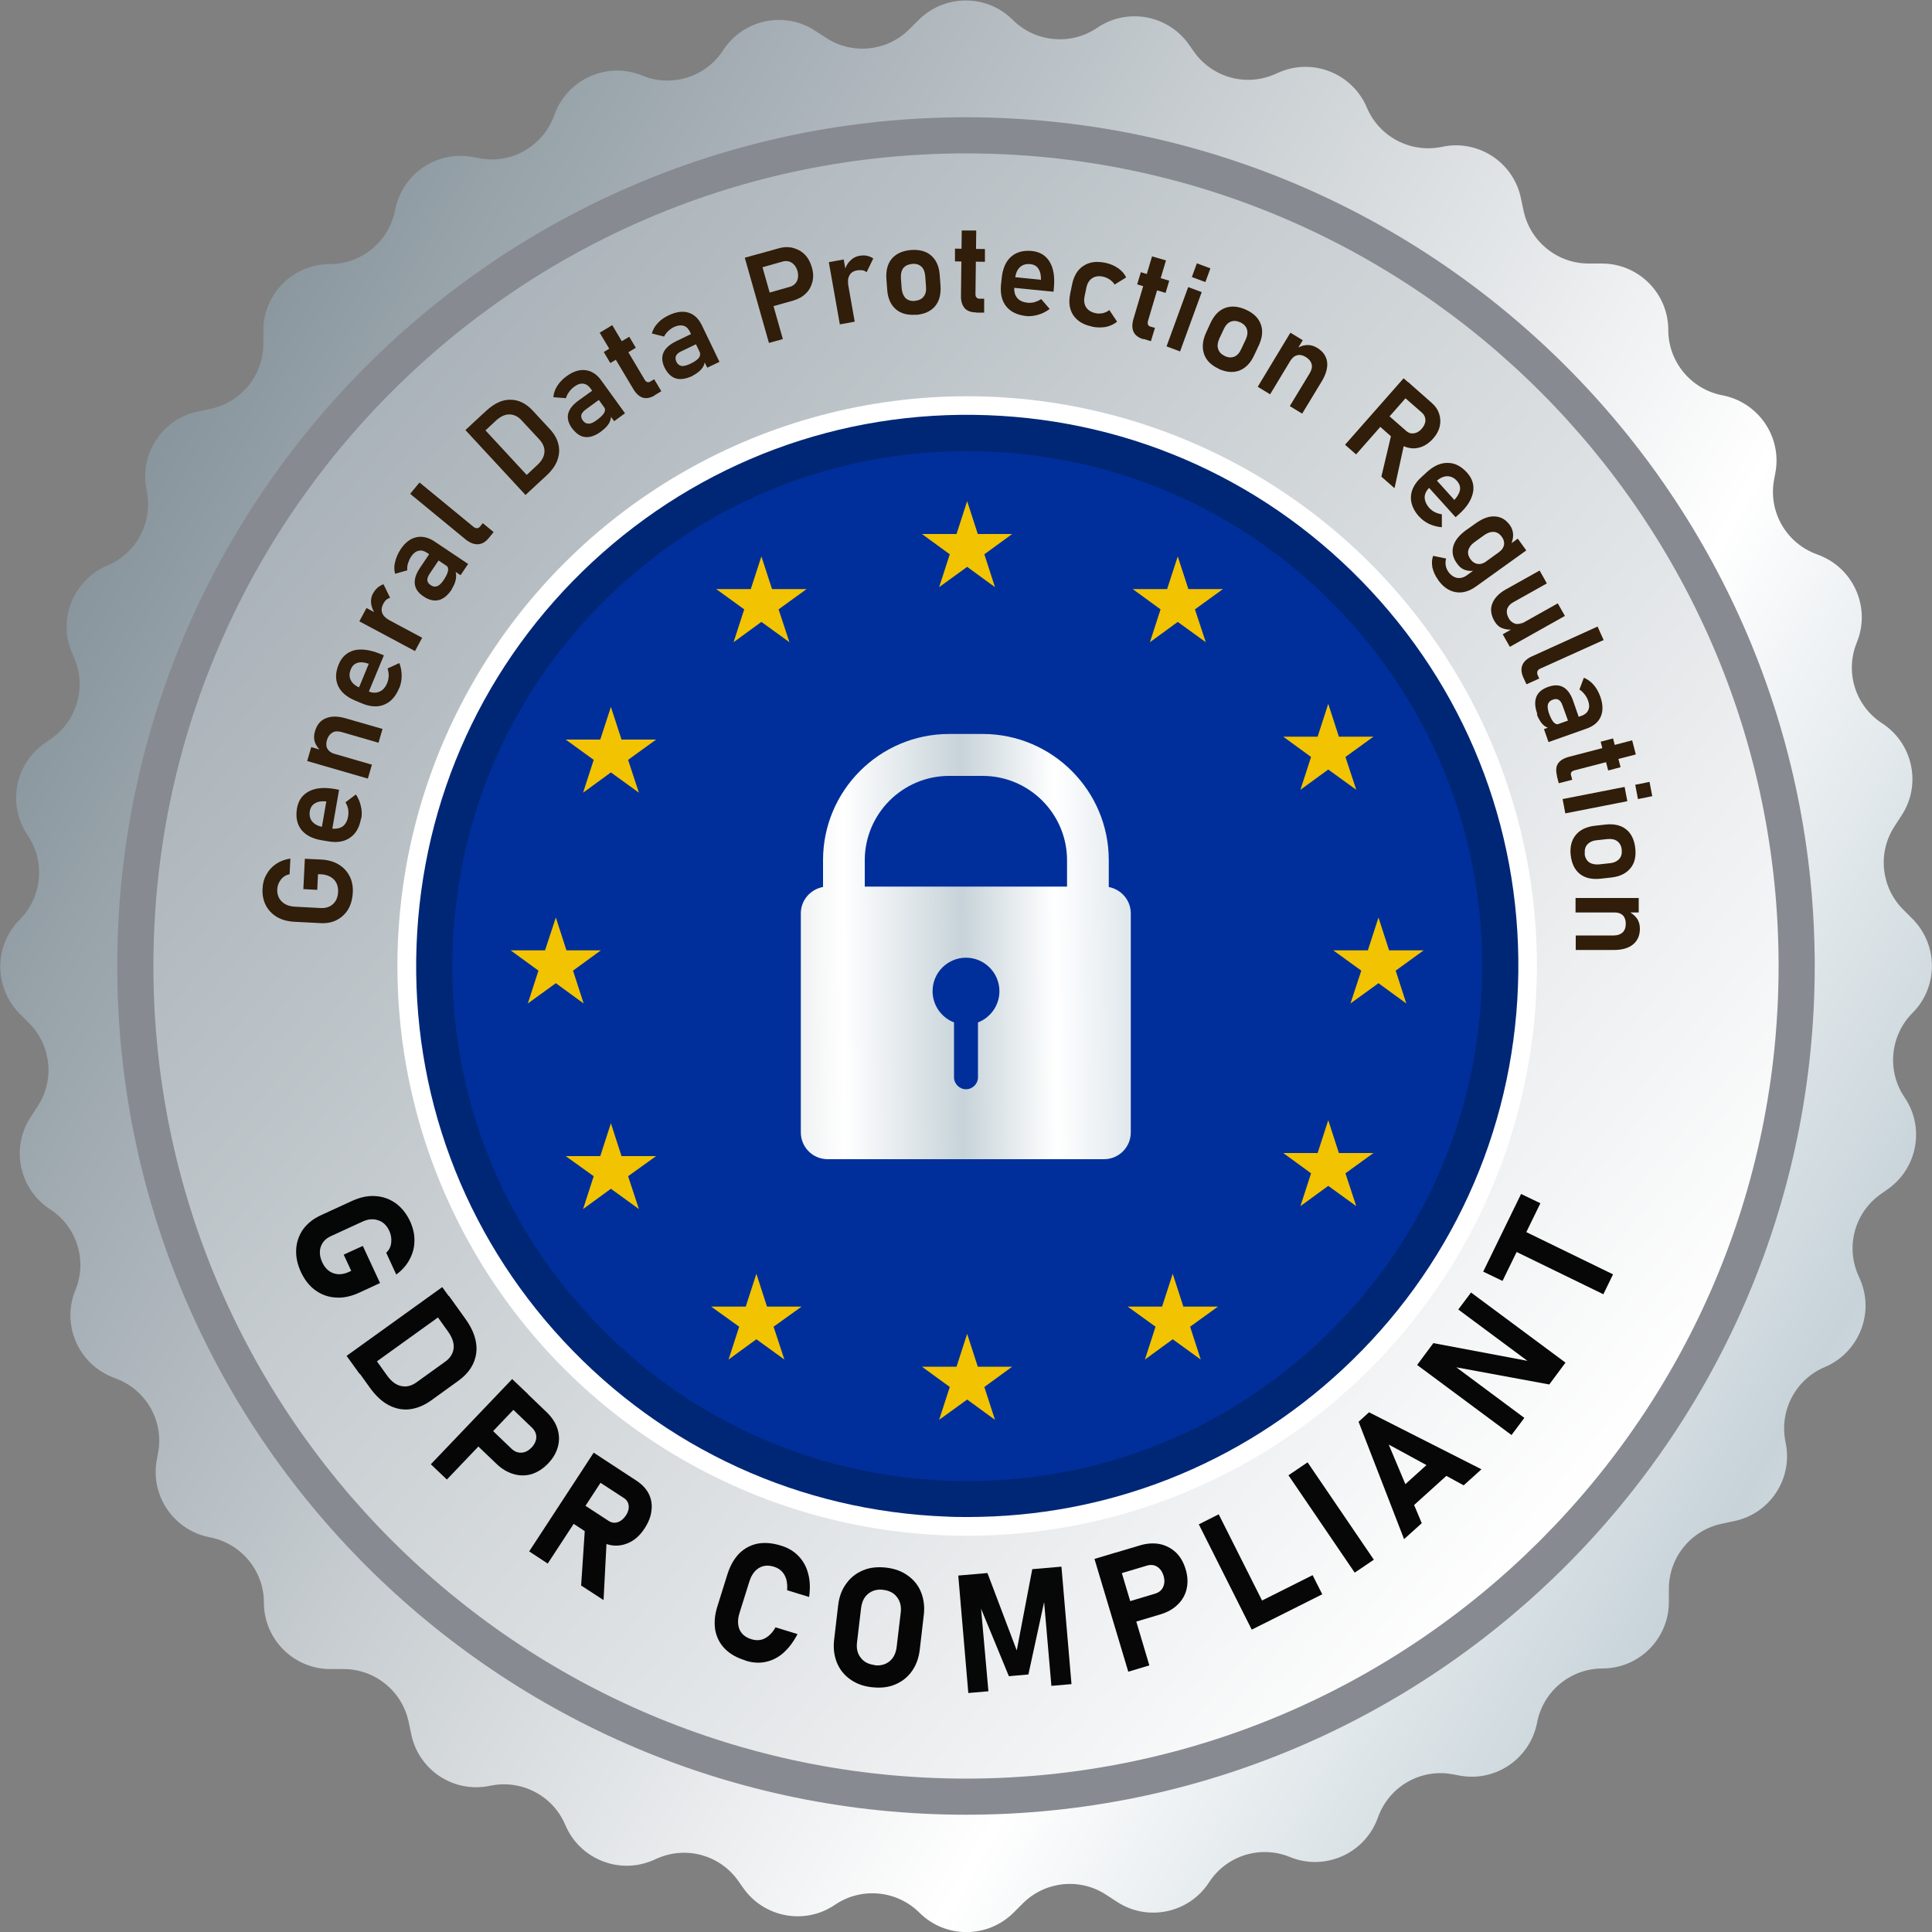 <?xml version="1.0" encoding="UTF-8"?>
<svg xmlns="http://www.w3.org/2000/svg" xmlns:xlink="http://www.w3.org/1999/xlink" id="all_objects" version="1.1" viewBox="0 0 100 100">
  <rect x="0" y="0" width="100" height="100" fill="#808080" stroke="none"/>
  <defs>
    <style>
      .st0 {
        fill: #f2c300;
      }

      .st1 {
        fill: url(#linear-gradient2);
      }

      .st2 {
        fill: url(#linear-gradient1);
      }

      .st3 {
        fill: #002f9b;
      }

      .st4 {
        fill: url(#linear-gradient);
      }

      .st5 {
        display: none;
      }

      .st5, .st6 {
        fill: #fff;
      }

      .st7 {
        fill: #002775;
      }

      .st8 {
        opacity: .97;
      }

      .st9 {
        fill: #301d0a;
      }

      .st10 {
        fill: #878a91;
      }
    </style>
    <linearGradient id="linear-gradient" x1="-.88" y1="21.24" x2="157.04" y2="110.5" gradientUnits="userSpaceOnUse">
      <stop offset="0" stop-color="#7b8992"></stop>
      <stop offset=".45" stop-color="#fff"></stop>
      <stop offset=".59" stop-color="#c7d3d9"></stop>
      <stop offset=".7" stop-color="#fff"></stop>
      <stop offset=".84" stop-color="#cedae1"></stop>
      <stop offset="1" stop-color="#98abb6"></stop>
    </linearGradient>
    <linearGradient id="linear-gradient1" x1="-18.04" y1="-6.59" x2="205.44" y2="179.28" xlink:href="#linear-gradient"></linearGradient>
    <linearGradient id="linear-gradient2" x1="23.91" y1="49.21" x2="67.79" y2="48.9" xlink:href="#linear-gradient"></linearGradient>
  </defs>
  <g>
    <g>
      <path class="st4" d="M98.99,52.43h0c1.34-1.34,1.34-3.52,0-4.87l-.48-.48c-1.15-1.15-1.34-2.95-.45-4.31l.37-.57c1.04-1.59.58-3.73-1.01-4.76h0c-1.39-.9-1.94-2.66-1.31-4.19h0c.72-1.76-.13-3.77-1.89-4.49l-.31-.12c-1.52-.62-2.39-2.22-2.08-3.83l.06-.32c.36-1.87-.87-3.67-2.74-4.03h0c-1.62-.31-2.8-1.73-2.8-3.38h0c0-1.9-1.54-3.44-3.44-3.44h-.68c-1.63,0-3.03-1.14-3.37-2.73l-.14-.66c-.39-1.86-2.22-3.05-4.08-2.65h0c-1.62.34-3.25-.51-3.89-2.03h0c-.74-1.75-2.76-2.58-4.51-1.84l-.3.13c-1.51.64-3.26.12-4.18-1.24l-.19-.27c-1.07-1.57-3.21-1.98-4.78-.91h0c-1.37.93-3.2.75-4.37-.41h0c-1.34-1.34-3.52-1.34-4.87,0l-.48.48c-1.15,1.15-2.95,1.34-4.31.45l-.57-.37c-1.59-1.04-3.73-.58-4.76,1.01h0c-.9,1.39-2.66,1.94-4.19,1.31h0c-1.76-.72-3.77.13-4.49,1.89l-.12.31c-.62,1.52-2.22,2.39-3.83,2.08l-.32-.06c-1.87-.36-3.67.87-4.03,2.74h0c-.31,1.62-1.73,2.8-3.38,2.8h0c-1.9,0-3.44,1.54-3.44,3.44v.68c0,1.63-1.14,3.03-2.73,3.37l-.66.14c-1.86.39-3.05,2.22-2.65,4.08h0c.34,1.62-.51,3.25-2.03,3.89h0c-1.75.74-2.58,2.76-1.84,4.51l.13.3c.64,1.51.12,3.26-1.24,4.18l-.27.19c-1.57,1.07-1.98,3.21-.91,4.78h0c.93,1.37.75,3.2-.41,4.37h0c-1.34,1.34-1.34,3.52,0,4.87l.48.48c1.15,1.15,1.34,2.95.45,4.31l-.37.57c-1.04,1.59-.58,3.73,1.01,4.76h0c1.39.9,1.94,2.66,1.31,4.19h0c-.72,1.76.13,3.77,1.89,4.49l.31.12c1.52.62,2.39,2.22,2.08,3.83l-.06.32c-.36,1.87.87,3.67,2.74,4.03h0c1.62.31,2.8,1.73,2.8,3.38h0c0,1.9,1.54,3.44,3.44,3.44h.68c1.63,0,3.03,1.14,3.37,2.73l.14.66c.39,1.86,2.22,3.05,4.08,2.65h0c1.62-.34,3.25.51,3.89,2.03h0c.74,1.75,2.76,2.58,4.51,1.84l.3-.13c1.51-.64,3.26-.12,4.18,1.24l.19.27c1.07,1.57,3.21,1.98,4.78.91h0c1.37-.93,3.2-.75,4.37.41h0c1.34,1.34,3.52,1.34,4.87,0l.48-.48c1.15-1.15,2.95-1.34,4.31-.45l.57.37c1.59,1.04,3.73.58,4.76-1.01h0c.9-1.39,2.66-1.94,4.19-1.31h0c1.76.72,3.77-.13,4.49-1.89l.12-.31c.62-1.52,2.22-2.39,3.83-2.08l.32.06c1.87.36,3.67-.87,4.03-2.74h0c.31-1.62,1.73-2.8,3.38-2.8h0c1.9,0,3.44-1.54,3.44-3.44v-.68c0-1.63,1.14-3.03,2.73-3.37l.66-.14c1.86-.39,3.05-2.22,2.65-4.08h0c-.34-1.62.51-3.25,2.03-3.89h0c1.75-.74,2.58-2.76,1.84-4.51l-.13-.3c-.64-1.51-.12-3.26,1.24-4.18l.27-.19c1.57-1.07,1.98-3.21.91-4.78h0c-.93-1.37-.75-3.2.41-4.37Z"></path>
      <g>
        <g>
          <circle class="st2" cx="50" cy="50" r="42.99"></circle>
          <path class="st10" d="M50,93.93c-24.22,0-43.93-19.71-43.93-43.93S25.78,6.07,50,6.07s43.93,19.71,43.93,43.93-19.71,43.93-43.93,43.93ZM50,7.94C26.81,7.94,7.94,26.81,7.94,50s18.87,42.06,42.06,42.06,42.06-18.87,42.06-42.06S73.19,7.94,50,7.94Z"></path>
        </g>
        <circle class="st6" cx="50.06" cy="50" r="29.49"></circle>
        <g>
          <path class="st3" d="M74.61,37.05c-.35-.71-.73-1.41-1.14-2.09-.95-1.56-2.07-3.05-3.36-4.44-.11-.11-.22-.22-.33-.33-.38-.39-.76-.77-1.15-1.13-1.2-1.12-2.48-2.11-3.82-2.98-.38-.25-.77-.48-1.16-.71-1.13-.65-2.3-1.21-3.5-1.69-.38-.15-.77-.3-1.16-.43-1.22-.43-2.47-.76-3.73-1.01-.39-.08-.78-.14-1.16-.2-1-.15-2.01-.26-3.02-.3-.39-.02-.78-.02-1.17-.02-1.18,0-2.35.08-3.52.22-.39.05-.78.11-1.17.17-1.27.22-2.52.52-3.75.92-.39.13-.78.26-1.17.4-1.34.5-2.65,1.11-3.92,1.82-.4.22-.79.46-1.17.7-1.23.78-2.42,1.67-3.55,2.66-.17.15-.35.3-.52.46-.23.21-.44.43-.66.64-1.46,1.45-2.73,3.01-3.8,4.68-.43.67-.82,1.36-1.19,2.05-4.1,7.8-4.23,17.19-.28,25.13.35.7.73,1.4,1.14,2.08.95,1.55,2.06,3.03,3.34,4.41.11.12.23.24.35.36.38.39.76.77,1.15,1.13,1.1,1.02,2.27,1.94,3.49,2.74.38.25.77.5,1.16.73,1.25.74,2.55,1.38,3.88,1.91.38.15.77.29,1.16.43,1.22.42,2.47.75,3.73,1,.39.08.78.14,1.16.2,1.16.18,2.34.28,3.51.3.39,0,.78.01,1.17,0,1.01-.02,2.02-.1,3.02-.23.39-.05.78-.11,1.17-.18,1.27-.22,2.52-.53,3.75-.93.39-.13.78-.26,1.17-.41,1.21-.45,2.39-.99,3.54-1.61.4-.22.79-.44,1.17-.68,1.36-.83,2.66-1.8,3.89-2.89.17-.15.34-.29.5-.44.23-.22.45-.44.68-.66,1.46-1.45,2.73-3.02,3.8-4.69.43-.67.82-1.36,1.19-2.06,4.07-7.78,4.2-17.13.28-25.04Z"></path>
          <path class="st7" d="M50.09,78.52c-.36,0-.72,0-1.07-.02-7.61-.28-14.66-3.51-19.85-9.09-5.19-5.58-7.89-12.85-7.61-20.46.28-7.61,3.51-14.66,9.09-19.85,5.58-5.18,12.85-7.89,20.46-7.61,7.61.28,14.66,3.51,19.85,9.09,5.19,5.58,7.89,12.85,7.61,20.46-.28,7.61-3.51,14.66-9.09,19.85-5.32,4.94-12.17,7.63-19.39,7.63ZM50.04,23.35c-6.75,0-13.15,2.51-18.12,7.13-5.22,4.85-8.23,11.43-8.49,18.55-.26,7.11,2.26,13.9,7.11,19.12,4.85,5.22,11.43,8.23,18.55,8.49,7.11.26,13.9-2.26,19.12-7.11l.64.68-.64-.68c5.22-4.85,8.23-11.43,8.49-18.55.26-7.11-2.26-13.9-7.11-19.12-4.85-5.22-11.43-8.23-18.55-8.49-.34-.01-.67-.02-1-.02Z"></path>
        </g>
      </g>
      <g class="st8">
        <path d="M18.78,64.49l.89,1.92-1.08.5c-.42.19-.82.28-1.21.25-.39-.02-.74-.15-1.05-.37-.31-.22-.56-.54-.75-.94-.19-.41-.27-.8-.25-1.18.02-.38.14-.72.35-1.03.22-.3.52-.55.91-.73l1.63-.75c.42-.19.82-.28,1.21-.25.39.02.74.15,1.05.37.31.22.56.54.75.94.15.34.23.67.22,1.01,0,.34-.09.66-.25.96-.16.3-.39.56-.69.78l-.52-1.13c.15-.14.24-.31.26-.53.02-.21-.01-.41-.1-.6-.13-.28-.32-.47-.58-.55-.26-.09-.54-.06-.83.08l-1.63.75c-.26.12-.43.31-.51.55-.08.25-.05.52.08.8.13.28.32.47.57.56.25.09.53.07.84-.08l.09-.04-.39-.84,1.01-.46Z"></path>
        <path d="M17.94,70.18l4.95-3.56.67.93-4.95,3.56-.67-.93ZM18.28,70.65l.9-.65.85,1.19c.22.31.46.49.73.55.27.06.54,0,.81-.2l1.46-1.05c.27-.19.42-.43.45-.7.03-.27-.07-.56-.29-.87l-.85-1.19.9-.65.84,1.17c.45.62.64,1.21.57,1.78-.07.56-.38,1.05-.94,1.45l-1.4,1.01c-.35.25-.71.4-1.08.45-.37.05-.74-.02-1.09-.2-.36-.18-.69-.49-1-.92l-.84-1.17Z"></path>
        <path d="M22.3,75.79l4.21-4.41.83.79-4.21,4.41-.83-.79ZM24.31,74.44l.76-.8,1.41,1.35c.15.14.32.21.51.2.19-.01.36-.1.52-.26.16-.17.24-.35.25-.53,0-.19-.07-.35-.22-.5l-1.41-1.35.76-.8,1.39,1.33c.28.27.47.55.57.86.1.31.11.62.03.93-.08.31-.25.61-.51.88-.26.27-.54.45-.85.55-.31.09-.62.09-.93,0-.31-.09-.61-.26-.89-.53l-1.39-1.33Z"></path>
        <path d="M27.39,80.3l3.34-5.11.96.63-3.34,5.11-.96-.63ZM29.11,78.49l.61-.93,1.78,1.16c.15.1.31.12.47.07.16-.05.3-.17.42-.34.12-.18.17-.35.15-.52-.02-.17-.1-.3-.26-.4l-1.78-1.16.61-.93,1.85,1.21c.28.19.49.41.62.67.13.26.18.55.14.86-.03.31-.15.61-.35.92-.2.31-.43.54-.7.69-.27.15-.55.22-.84.21-.29-.01-.58-.11-.86-.29l-1.85-1.21ZM30.08,82.06l.2-3.02,1.13.51-.17,3.27-1.17-.76Z"></path>
        <path d="M38.57,85.94c-.45-.14-.8-.34-1.06-.61-.26-.27-.42-.59-.49-.96-.06-.38-.03-.79.12-1.25l.5-1.6c.14-.46.35-.83.61-1.1.27-.27.58-.44.95-.52.37-.07.77-.04,1.22.1.37.11.67.29.91.54.24.25.41.55.5.91.1.36.11.76.05,1.21l-1.14-.35c.02-.21,0-.39-.04-.56-.05-.16-.12-.3-.23-.41-.1-.11-.24-.19-.39-.24-.31-.1-.57-.08-.8.06-.23.14-.39.37-.5.72l-.5,1.6c-.11.34-.1.63,0,.87.11.24.32.41.63.5.24.07.47.06.68-.05.21-.11.4-.3.55-.57l1.14.35c-.21.4-.45.72-.73.97s-.59.4-.92.47c-.33.07-.69.05-1.05-.07Z"></path>
        <path d="M45.12,87.33c-.44-.05-.82-.19-1.13-.42-.31-.22-.54-.52-.68-.87-.14-.36-.19-.76-.13-1.21l.2-1.72c.05-.45.19-.83.42-1.14.22-.31.51-.54.87-.69.35-.15.75-.19,1.2-.14.44.05.82.19,1.13.42.31.22.54.51.68.87.14.36.19.76.13,1.21l-.2,1.72c-.05.45-.19.83-.41,1.14-.22.31-.51.54-.87.69-.35.15-.75.19-1.2.14ZM45.26,86.19c.31.04.57-.03.78-.2.21-.17.33-.42.37-.74l.21-1.77c.04-.32-.02-.59-.19-.81-.16-.22-.4-.34-.71-.38-.31-.04-.57.03-.78.2-.21.17-.33.42-.37.74l-.21,1.77c-.04.32.02.59.19.8.16.22.4.34.71.38Z"></path>
        <path d="M52.63,85.41l.8-4.19,1.51-.13.52,6.08-1.04.09-.41-4.72.06.26-.84,3.87-1.01.09-1.48-3.59v-.35s.42,4.72.42,4.72l-1.04.09-.52-6.08,1.51-.13,1.51,3.99Z"></path>
        <path d="M58.4,86.53l-1.75-5.84,1.1-.33,1.74,5.84-1.1.33ZM58.23,84.11l-.32-1.06,1.87-.56c.2-.06.34-.17.42-.34.08-.17.09-.36.03-.58-.07-.22-.18-.38-.34-.48-.16-.1-.34-.11-.54-.05l-1.87.56-.32-1.06,1.84-.55c.37-.11.71-.13,1.03-.07.32.07.59.21.83.43.23.22.4.51.51.88.11.36.12.7.05,1.01-.07.31-.23.59-.46.81-.23.23-.53.4-.9.51l-1.84.55Z"></path>
        <path d="M64.79,84.35l-2.74-5.45,1.03-.52,2.74,5.45-1.03.52ZM65.25,84.12l-.5-.99,3.19-1.6.5.99-3.19,1.6Z"></path>
        <path d="M67.68,75.69l3.43,5.04-.99.67-3.43-5.04.99-.67Z"></path>
        <path d="M72.68,79.68l-2.36-6.09.54-.49,5.82,2.95-.92.83-3.88-2.11,1.71,4.07-.92.83ZM72.85,78.21l-.74-.82,2.38-2.15.74.82-2.38,2.15Z"></path>
        <path d="M78.24,74.28l-4.89-3.63.84-1.13,5.1.96.03.15-3.84-2.85.66-.88,4.89,3.63-.84,1.13-5.04-.93-.03-.15,3.78,2.81-.66.88Z"></path>
        <path d="M77.77,66.3l-1-.48,1.96-4.02,1,.48-1.96,4.02ZM82.99,66.99l-5.03-2.45.5-1.03,5.03,2.45-.5,1.03Z"></path>
      </g>
      <g>
        <path class="st9" d="M15.7,46.04l.08-1.59.85.04c.34.02.64.1.89.25.25.15.44.35.57.6.13.25.19.54.17.87-.02.33-.1.62-.24.86-.15.24-.34.42-.59.55-.25.13-.54.18-.86.16l-1.35-.07c-.34-.02-.64-.1-.89-.25-.25-.15-.44-.35-.57-.6-.13-.25-.19-.54-.17-.87.01-.27.08-.52.21-.74.12-.22.29-.4.5-.54.21-.14.45-.23.73-.27l-.04.81c-.2.04-.35.14-.46.29-.11.15-.17.31-.18.48-.01.26.06.47.23.64.17.17.39.25.68.27l1.35.07c.26.01.47-.06.63-.21.16-.15.25-.36.26-.63.01-.26-.06-.47-.22-.64-.16-.16-.38-.25-.68-.27h-.14s-.04.81-.04.81l-.72-.04Z"></path>
        <path class="st9" d="M18.69,42.35c-.08.46-.26.79-.56,1-.29.21-.67.28-1.13.2l-.36-.06c-.48-.08-.83-.27-1.05-.55-.22-.29-.29-.65-.22-1.09.07-.42.28-.71.62-.89.34-.18.79-.22,1.35-.12l.21.04-.38,2.19-.54-.09.26-1.5h-.03c-.23-.02-.41.01-.56.1-.14.08-.23.22-.26.39-.04.22,0,.41.12.55.12.15.31.24.56.29l.41.07c.24.04.44,0,.6-.1.15-.11.25-.29.29-.53.02-.12.02-.25,0-.37-.03-.13-.07-.25-.14-.35l.54-.41c.13.19.21.39.26.61.05.22.06.43.02.64Z"></path>
        <path class="st9" d="M19.04,40.3l-3.14-.91.21-.72,3.14.91-.21.72ZM19.58,38.44l-1.9-.55c-.19-.05-.35-.05-.48.03s-.22.2-.28.39c-.05.18-.04.33.03.45.07.12.19.21.36.26l-.67-.12c-.16-.15-.28-.31-.34-.48-.06-.17-.06-.36,0-.56.1-.34.28-.57.56-.68.28-.12.62-.12,1.03,0l1.91.55-.21.72Z"></path>
        <path class="st9" d="M20.66,35.62c-.18.43-.43.71-.77.85-.33.14-.72.12-1.15-.06l-.34-.14c-.45-.19-.75-.44-.9-.77-.15-.33-.14-.7.03-1.11.16-.39.43-.63.8-.73.37-.09.82-.03,1.34.18l.2.08-.85,2.05-.51-.21.58-1.41h-.03c-.22-.08-.41-.09-.56-.04-.16.05-.27.16-.34.33-.09.21-.09.4,0,.57.08.17.25.3.49.4l.38.16c.23.1.43.11.61.03.17-.07.31-.22.4-.45.05-.11.07-.24.08-.37,0-.13-.02-.26-.06-.38l.61-.28c.08.21.12.43.12.66,0,.22-.04.43-.12.63Z"></path>
        <path class="st9" d="M21.48,33.7l-2.88-1.54.37-.69,2.88,1.54-.37.69ZM20.2,30.94c-.07.02-.14.05-.2.1-.06.05-.11.12-.16.21-.09.17-.11.32-.06.47.05.14.16.26.34.36l-.68-.29c-.13-.17-.2-.35-.23-.54-.02-.19,0-.36.09-.52.07-.13.15-.23.24-.31.09-.08.2-.14.31-.18l.34.7Z"></path>
        <path class="st9" d="M23.82,29.76l-1.72-1.15c-.15-.1-.3-.14-.44-.1-.14.03-.27.13-.38.3-.07.1-.12.22-.16.34-.04.12-.05.24-.04.37l-.63.18c-.05-.19-.06-.39,0-.61.05-.22.14-.43.28-.65.23-.35.5-.56.81-.63.3-.07.62,0,.94.21l1.75,1.17-.39.58ZM23.39,30.5c-.21.31-.43.5-.68.56-.24.06-.51,0-.79-.19-.27-.18-.42-.39-.45-.64-.03-.25.06-.53.27-.84l.49-.73.51.29-.51.76c-.08.12-.12.23-.11.33.01.1.07.18.18.25.11.08.22.09.33.05.11-.04.22-.15.33-.31.13-.2.21-.36.23-.49.02-.13-.01-.22-.11-.28l.42.2c.07.09.11.19.11.3,0,.11-.01.23-.05.36-.04.12-.1.25-.18.37Z"></path>
        <path class="st9" d="M21.71,24.97l2.8,2.3c.06.05.12.07.18.07.06,0,.11-.03.16-.09l.14-.17.56.46-.26.32c-.16.19-.34.3-.55.31-.21.01-.41-.07-.63-.24l-2.88-2.37.48-.58Z"></path>
        <path class="st9" d="M27.2,25.62l-3.11-3.36.55-.51,3.11,3.36-.55.51ZM27.52,25.33l-.49-.53.78-.73c.23-.21.35-.43.37-.66.02-.23-.07-.45-.26-.66l-.92-.99c-.19-.21-.41-.31-.64-.31-.23,0-.46.11-.69.32l-.78.73-.49-.53.77-.71c.41-.38.83-.58,1.25-.57.42,0,.81.19,1.16.57l.88.95c.23.25.38.51.44.78.07.27.05.55-.05.83-.1.28-.3.55-.58.81l-.77.71Z"></path>
        <path class="st9" d="M31.78,21.79l-1.21-1.68c-.11-.15-.23-.23-.38-.25-.15-.02-.3.03-.46.15-.1.07-.19.16-.27.27-.08.1-.13.21-.17.33l-.65-.05c.02-.2.08-.39.2-.58.12-.19.28-.36.49-.51.34-.25.67-.35.98-.31.31.04.58.21.81.53l1.23,1.7-.56.41ZM31.12,22.33c-.3.22-.58.32-.83.29-.25-.02-.47-.18-.68-.45-.19-.26-.26-.52-.2-.76.06-.24.24-.47.55-.69l.71-.51.38.45-.74.54c-.12.09-.19.18-.22.27-.02.09,0,.19.08.3.08.11.18.16.3.16.12,0,.25-.06.41-.18.19-.14.32-.26.39-.38.06-.11.06-.21,0-.3l.33.34c.03.11.03.22,0,.32-.03.11-.09.21-.17.31-.08.1-.18.19-.3.28Z"></path>
        <path class="st9" d="M33.9,20.46c-.24.14-.45.18-.64.12-.18-.06-.35-.22-.49-.46l-1.73-2.9.65-.39,1.67,2.81c.04.07.08.11.13.13.05.02.1.02.15-.01l.22-.13.37.62-.35.21ZM31.59,18.79l-.34-.57,1.32-.79.34.57-1.32.79Z"></path>
        <path class="st9" d="M36.61,19.04l-.9-1.87c-.08-.16-.19-.27-.33-.31-.14-.04-.3-.02-.48.06-.11.05-.22.13-.31.21-.09.09-.17.19-.22.29l-.63-.16c.05-.19.15-.37.3-.53.15-.17.34-.3.57-.41.38-.18.72-.23,1.02-.14.3.09.53.31.7.66l.91,1.89-.63.3ZM35.86,19.45c-.34.16-.63.21-.87.14-.24-.07-.44-.26-.59-.56-.14-.29-.16-.55-.06-.78.1-.23.32-.42.66-.59l.79-.38.29.51-.83.4c-.13.06-.22.14-.26.23-.04.09-.03.19.02.31.06.12.15.19.26.21.12.02.26-.02.44-.1.21-.1.36-.2.45-.3.08-.1.1-.2.05-.3l.26.39c.01.11,0,.22-.06.32-.05.1-.13.19-.23.28-.1.08-.21.16-.34.22Z"></path>
        <path class="st9" d="M39.8,17.75l-1.25-4.41.72-.2,1.25,4.41-.72.2ZM39.66,15.94l-.2-.69,1.41-.4c.18-.05.3-.15.38-.3.07-.15.08-.32.03-.52-.06-.2-.16-.34-.3-.43-.14-.09-.3-.11-.48-.06l-1.41.4-.2-.69,1.39-.39c.27-.08.53-.09.76-.03.23.06.44.17.61.34.17.17.29.39.37.66.08.27.09.52.03.76-.06.23-.17.44-.34.6-.17.17-.39.29-.66.37l-1.39.39Z"></path>
        <path class="st9" d="M43.47,16.79l-.57-3.22.77-.14.57,3.22-.77.14ZM44.84,14.08c-.06-.05-.12-.08-.2-.09-.08-.01-.17-.01-.26,0-.19.03-.32.11-.4.24-.08.13-.11.29-.07.49l-.19-.72c.06-.21.15-.38.29-.51.13-.13.29-.22.47-.25.14-.02.27-.03.39,0,.12.02.23.07.33.14l-.34.7Z"></path>
        <path class="st9" d="M47.41,16.29c-.44.03-.79-.06-1.05-.29-.26-.23-.41-.57-.44-1.02l-.04-.53c-.03-.45.06-.8.28-1.06.22-.26.55-.41.99-.45.44-.03.79.06,1.05.29.26.23.41.56.44,1.01l.04.54c.03.45-.06.8-.28,1.07-.22.26-.55.41-.99.45ZM47.36,15.57c.2-.02.35-.09.45-.22.1-.13.14-.3.12-.52l-.04-.54c-.02-.22-.08-.38-.2-.49-.12-.11-.28-.16-.48-.14-.2.02-.35.09-.45.21-.1.13-.14.3-.13.52l.04.54c.02.22.09.38.2.5.12.11.28.16.47.15Z"></path>
        <path class="st9" d="M49.43,13.53v-.66s1.55.02,1.55.02v.66s-1.55-.02-1.55-.02ZM50.53,16.17c-.28,0-.48-.08-.61-.23-.12-.15-.19-.37-.18-.64l.04-3.37h.75s-.04,3.28-.04,3.28c0,.08.01.14.05.18.03.04.08.07.14.07h.26s0,.72,0,.72h-.4Z"></path>
        <path class="st9" d="M53.13,16.36c-.46-.05-.81-.21-1.04-.49-.23-.28-.32-.65-.28-1.12l.04-.37c.05-.48.21-.85.48-1.09.27-.24.63-.34,1.07-.3.42.04.73.23.93.56.2.33.27.78.22,1.34l-.02.21-2.21-.22.05-.55,1.51.15v-.03c0-.23-.04-.41-.14-.55-.09-.14-.23-.21-.41-.23-.22-.02-.4.03-.54.16-.14.13-.22.32-.25.58l-.04.41c-.02.25.02.44.14.59.12.15.3.23.54.26.12.01.25,0,.37-.03.12-.04.24-.09.34-.16l.44.51c-.18.14-.38.24-.59.3-.21.06-.43.09-.64.07Z"></path>
        <path class="st9" d="M56.52,16.9c-.45-.09-.77-.29-.97-.59-.2-.3-.25-.68-.15-1.14l.09-.44c.09-.45.29-.78.59-.97.3-.2.67-.25,1.12-.16.26.05.48.15.67.28.19.13.33.29.42.48l-.6.37c-.06-.11-.15-.19-.25-.26-.1-.07-.22-.12-.34-.15-.23-.05-.42-.02-.57.08-.15.1-.25.26-.3.49l-.09.44c-.05.23-.02.43.08.58.1.15.26.25.49.3.13.03.25.02.37,0,.12-.03.24-.08.34-.16l.4.6c-.16.13-.35.22-.57.27-.23.04-.47.04-.72-.01Z"></path>
        <path class="st9" d="M59.19,17.56c-.27-.08-.44-.21-.52-.39-.08-.18-.08-.4,0-.67l.96-3.23.72.21-.93,3.13c-.02.07-.02.14,0,.19.02.05.06.09.11.1l.25.07-.21.69-.39-.12ZM58.86,14.72l.19-.63,1.47.44-.19.63-1.47-.44Z"></path>
        <path class="st9" d="M60.38,17.93l1.12-3.07.7.26-1.12,3.07-.7-.26ZM61.69,14.34l.26-.71.7.26-.26.71-.7-.26Z"></path>
        <path class="st9" d="M63.09,19.09c-.4-.18-.66-.44-.77-.77-.11-.33-.08-.7.11-1.11l.22-.48c.19-.41.44-.67.76-.79.32-.12.68-.09,1.08.09.4.18.66.44.77.76.12.32.08.69-.11,1.1l-.23.49c-.19.41-.44.67-.77.8-.32.12-.68.09-1.08-.09ZM63.39,18.43c.18.08.35.09.5.03.15-.06.27-.2.36-.4l.23-.49c.09-.2.11-.37.06-.53-.05-.15-.16-.27-.35-.36-.18-.08-.34-.09-.49-.03-.15.06-.27.19-.36.39l-.23.49c-.09.2-.11.38-.06.53.05.16.16.28.34.36Z"></path>
        <path class="st9" d="M65.1,20.02l1.69-2.8.64.39-1.69,2.8-.64-.39ZM66.76,21.02l1.03-1.7c.1-.17.14-.33.1-.47-.04-.15-.14-.27-.3-.37-.16-.1-.31-.13-.45-.09-.14.03-.25.13-.35.28l.29-.61c.18-.12.37-.19.55-.2.18-.01.36.03.54.14.3.18.47.42.52.72.04.3-.05.63-.26.99l-1.03,1.7-.64-.39Z"></path>
        <path class="st9" d="M69.62,23.02l3.03-3.44.57.5-3.03,3.44-.57-.5ZM71.11,21.8l.48-.54,1.19,1.04c.12.11.26.15.4.13.15-.02.29-.1.41-.24.12-.14.19-.29.19-.44,0-.15-.06-.28-.18-.39l-1.19-1.04.48-.54,1.2,1.06c.2.17.33.36.4.58.07.21.08.43.03.65-.05.22-.17.44-.35.64-.18.2-.38.34-.59.42-.22.08-.43.1-.65.05-.22-.04-.43-.15-.62-.32l-1.2-1.06ZM71.5,24.67l.53-2.24.68.41-.53,2.43-.68-.6Z"></path>
        <path class="st9" d="M73.47,26.76c-.31-.34-.46-.7-.44-1.06.02-.36.2-.7.55-1.01l.27-.25c.36-.33.72-.49,1.09-.48.36,0,.69.17.99.5.28.31.39.66.31,1.04-.08.38-.32.76-.74,1.13l-.16.14-1.49-1.65.41-.37,1.02,1.13.02-.03c.15-.17.24-.33.27-.5.02-.16-.03-.31-.15-.45-.15-.17-.32-.25-.51-.25-.19,0-.38.09-.57.26l-.31.28c-.18.17-.28.34-.29.53,0,.19.07.37.23.56.08.09.18.17.3.23.12.06.24.09.36.11v.67c-.24-.02-.45-.08-.66-.17-.2-.1-.37-.22-.51-.38Z"></path>
        <path class="st9" d="M74.43,30c-.15-.2-.24-.42-.29-.63-.04-.22-.03-.42.04-.6l.67.14c-.03.12-.04.24-.02.36.02.12.07.23.14.33.12.17.27.27.44.31.17.03.34-.01.51-.13l2.64-1.9.44.61-2.58,1.85c-.37.27-.73.37-1.07.31-.35-.06-.66-.27-.92-.64ZM75.41,29.16c-.21-.29-.27-.58-.19-.88.08-.3.3-.57.65-.83l.51-.36c.36-.26.69-.38,1-.36.31.02.56.16.77.45.11.15.16.31.17.5,0,.18-.04.37-.14.55l-.6.35c.1-.07.18-.15.22-.24.05-.09.06-.18.05-.27-.01-.1-.05-.19-.12-.29-.11-.15-.24-.23-.4-.25-.16-.01-.33.04-.51.17l-.5.36c-.18.13-.28.27-.32.42-.04.15,0,.31.11.46.07.1.15.17.24.21.09.04.18.05.28.04.1-.02.2-.06.3-.13l-.56.46c-.17.05-.34.04-.51-.01-.17-.05-.32-.16-.44-.34Z"></path>
        <path class="st9" d="M80.06,30.2l-1.73.97c-.17.09-.27.21-.32.35-.04.14-.02.29.07.46s.21.26.34.3.29.01.45-.08l-.59.38c-.16.03-.33,0-.51-.06-.18-.06-.32-.2-.43-.39-.17-.31-.21-.61-.1-.89.11-.28.34-.53.7-.73l1.75-.98.37.66ZM77.78,32.83l2.85-1.6.37.65-2.85,1.6-.37-.65Z"></path>
        <path class="st9" d="M83.02,33.12l-3.3,1.49c-.07.03-.12.08-.14.13-.02.05-.02.12,0,.18l.09.2-.66.3-.17-.37c-.1-.23-.12-.44-.04-.63.08-.19.25-.34.5-.45l3.39-1.54.31.69Z"></path>
        <path class="st9" d="M79.57,36.95c-.13-.35-.14-.65-.05-.88.09-.23.3-.41.62-.52.31-.11.57-.1.78.02.21.12.39.36.51.72l.29.83-.54.24-.31-.86c-.05-.14-.12-.24-.2-.28-.08-.05-.19-.05-.31,0-.13.05-.21.13-.24.24-.03.11-.01.26.05.45.08.22.16.38.25.48.09.09.19.12.29.08l-.42.22c-.11,0-.22-.03-.31-.09-.09-.06-.18-.15-.25-.26-.07-.11-.14-.23-.18-.37ZM79.91,37.74l1.95-.69c.17-.06.29-.16.35-.3.06-.14.06-.3-.01-.48-.04-.12-.1-.23-.18-.33-.08-.1-.17-.19-.27-.25l.23-.61c.18.07.35.19.5.36.15.17.26.37.35.61.14.4.15.74.03,1.03-.12.29-.37.5-.73.63l-1.98.7-.23-.66Z"></path>
        <path class="st9" d="M80.59,40.15c-.07-.27-.05-.49.06-.64.11-.16.3-.27.57-.34l3.26-.85.19.73-3.16.82c-.08.02-.13.05-.17.09-.03.04-.04.09-.03.15l.07.25-.7.18-.1-.39ZM82.85,38.39l.64-.17.39,1.49-.64.17-.39-1.49Z"></path>
        <path class="st9" d="M80.88,41.36l3.21-.63.14.74-3.21.63-.14-.74ZM84.64,40.62l.74-.15.14.74-.74.15-.14-.74Z"></path>
        <path class="st9" d="M81.3,44.28c-.05-.44.04-.79.26-1.06.22-.27.55-.43,1-.48l.53-.06c.44-.05.8.03,1.07.24.27.21.43.54.48.97.05.44-.03.79-.25,1.05-.22.27-.55.43-.99.48l-.54.06c-.45.05-.81-.03-1.08-.24-.27-.21-.43-.54-.48-.97ZM82.02,44.19c.02.2.1.34.23.44.13.09.31.13.53.11l.54-.06c.22-.02.38-.1.49-.22.11-.12.15-.28.13-.48-.02-.2-.1-.34-.23-.44-.13-.1-.31-.13-.52-.11l-.54.06c-.22.02-.38.1-.49.22-.11.12-.15.28-.13.48Z"></path>
        <path class="st9" d="M81.55,46.48h3.27s0,.75,0,.75h-3.27s0-.75,0-.75ZM81.55,48.42h1.98c.2,0,.35-.06.46-.16.11-.11.16-.25.16-.45,0-.18-.05-.33-.15-.43-.1-.1-.24-.15-.42-.15l.68-.07c.2.1.35.22.46.37.11.15.16.33.16.54,0,.35-.12.62-.35.81-.23.19-.56.29-.98.29h-1.99s0-.75,0-.75Z"></path>
      </g>
    </g>
    <g>
      <polygon class="st0" points="68.75 36.43 69.3 38.13 71.09 38.13 69.64 39.18 70.2 40.88 68.75 39.83 67.31 40.88 67.86 39.18 66.42 38.13 68.2 38.13 68.75 36.43"></polygon>
      <polygon class="st0" points="60.96 28.8 61.51 30.49 63.3 30.49 61.85 31.54 62.41 33.24 60.96 32.19 59.52 33.24 60.07 31.54 58.63 30.49 60.41 30.49 60.96 28.8"></polygon>
      <polygon class="st0" points="39.41 28.8 39.96 30.49 41.75 30.49 40.3 31.54 40.86 33.24 39.41 32.19 37.97 33.24 38.52 31.54 37.07 30.49 38.86 30.49 39.41 28.8"></polygon>
      <polygon class="st0" points="60.7 65.93 61.25 67.63 63.04 67.63 61.6 68.67 62.15 70.37 60.7 69.32 59.26 70.37 59.81 68.67 58.37 67.63 60.15 67.63 60.7 65.93"></polygon>
      <polygon class="st0" points="39.15 65.93 39.7 67.63 41.49 67.63 40.04 68.67 40.6 70.37 39.15 69.32 37.71 70.37 38.26 68.67 36.81 67.63 38.6 67.63 39.15 65.93"></polygon>
      <polygon class="st0" points="31.62 36.59 32.17 38.28 33.96 38.28 32.51 39.33 33.07 41.03 31.62 39.98 30.18 41.03 30.73 39.33 29.28 38.28 31.07 38.28 31.62 36.59"></polygon>
      <polygon class="st0" points="68.75 57.98 69.3 59.68 71.09 59.68 69.64 60.73 70.2 62.43 68.75 61.38 67.31 62.43 67.86 60.73 66.42 59.68 68.2 59.68 68.75 57.98"></polygon>
      <polygon class="st0" points="31.62 58.14 32.17 59.84 33.96 59.84 32.51 60.88 33.07 62.58 31.62 61.53 30.18 62.58 30.73 60.88 29.28 59.84 31.07 59.84 31.62 58.14"></polygon>
      <polygon class="st0" points="71.35 47.49 71.9 49.19 73.69 49.19 72.24 50.24 72.79 51.94 71.35 50.89 69.9 51.94 70.46 50.24 69.01 49.19 70.8 49.19 71.35 47.49"></polygon>
      <polygon class="st0" points="50.06 25.94 50.61 27.64 52.39 27.64 50.95 28.69 51.5 30.39 50.06 29.34 48.61 30.39 49.16 28.69 47.72 27.64 49.51 27.64 50.06 25.94"></polygon>
      <polygon class="st0" points="50.06 69.04 50.61 70.74 52.39 70.74 50.95 71.79 51.5 73.49 50.06 72.44 48.61 73.49 49.16 71.79 47.72 70.74 49.51 70.74 50.06 69.04"></polygon>
      <polygon class="st0" points="28.77 47.49 29.32 49.19 31.1 49.19 29.66 50.24 30.21 51.94 28.77 50.89 27.32 51.94 27.87 50.24 26.43 49.19 28.21 49.19 28.77 47.49"></polygon>
    </g>
    <path class="st5" d="M60.13,42.29h0c-1.2-1.14-3.11-1.08-4.25.12l-7.16,7.56-2.62-2.48c-1.2-1.14-3.11-1.08-4.25.12h0c-1.14,1.2-1.08,3.11.12,4.25l4.58,4.34c.24.23.51.41.8.54,1.18.71,2.75.53,3.73-.51l9.16-9.68c1.14-1.2,1.08-3.11-.12-4.25Z"></path>
  </g>
  <path class="st1" d="M57.39,45.91v-1.39c0-3.6-2.93-6.53-6.53-6.53h-1.73c-3.6,0-6.53,2.93-6.53,6.53v1.39c-.65.12-1.15.68-1.15,1.37v11.33c0,.77.62,1.39,1.39,1.39h14.3c.77,0,1.39-.62,1.39-1.39v-11.33c0-.69-.5-1.25-1.15-1.37ZM50.62,52.92v2.84c0,.34-.28.62-.62.62s-.62-.28-.62-.62v-2.84c-.65-.25-1.11-.88-1.11-1.62,0-.96.78-1.73,1.73-1.73s1.73.78,1.73,1.73c0,.74-.46,1.37-1.11,1.62ZM55.23,45.89h-10.47v-1.36c0-2.41,1.96-4.37,4.37-4.37h1.73c2.41,0,4.37,1.96,4.37,4.37v1.36Z"></path>
</svg>
